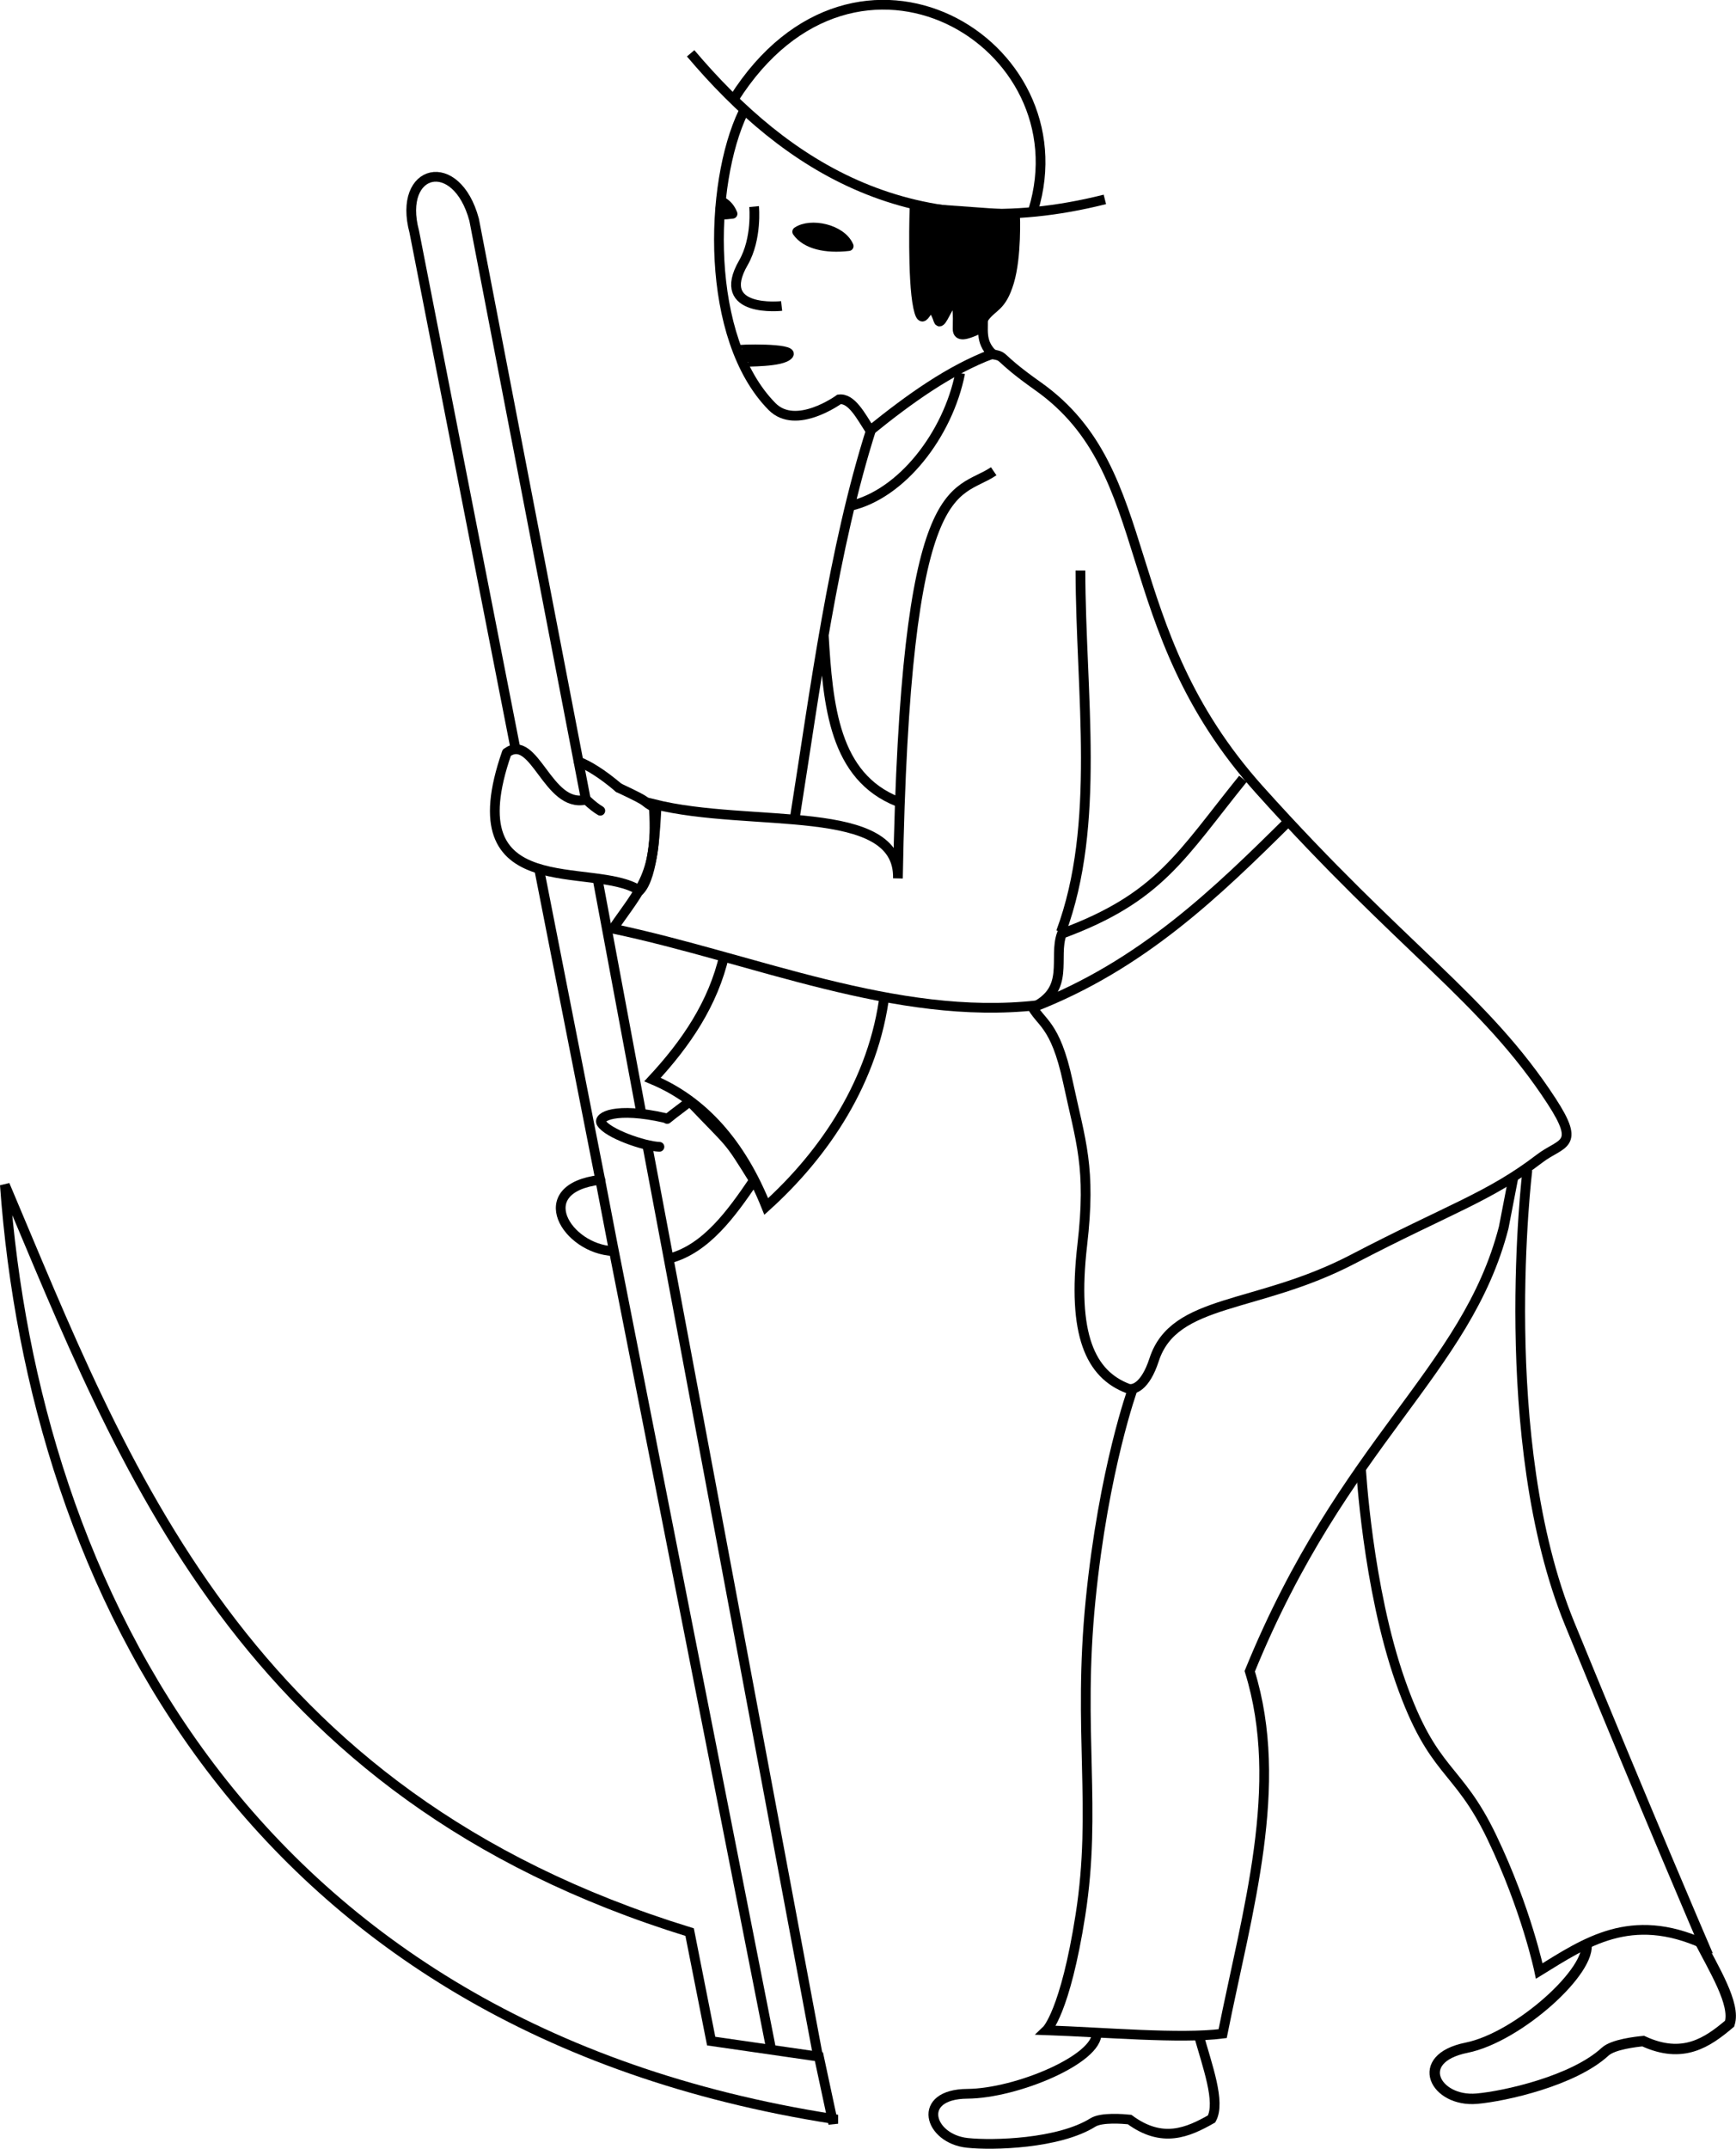 <?xml version="1.0"?>
<svg xmlns="http://www.w3.org/2000/svg" version="1.0" width="340.83" height="421.779" viewBox="0 0 340.83 421.779">
  <path d="M145.938 21.981c-6.788 14.103-7.56 44.469 5.64 57.82 4.708 4.76 13.163-1.41 13.163-1.41 2.445-.303 4.277 3.261 6.11 6.11 7.745-6.25 15.61-11.897 23.974-15.042-2.543-2.507-1.623-5.014-1.88-7.521" fill="none" stroke="#000" stroke-width="1.911"/>
  <path d="M148.053 40.55s.62 6.3-2.115 11.046c-5.723 9.929 7.52 8.461 7.52 8.461" fill="none" stroke="#000" stroke-width="1.911"/>
  <path d="M156.514 45.485c2.632-1.812 8.666-.544 10.107 2.82-4.485.529-8.393-.354-10.107-2.82z" fill-rule="evenodd" stroke="#000" stroke-width="1.911" stroke-linejoin="round"/>
  <path d="M135.596 10.465c18.93 22.357 43.57 38.189 81.323 28.674" fill="none" stroke="#000" stroke-width="1.911"/>
  <path d="M179.548 40.784s-.47 13.985.705 19.508c1.175 5.524 1.903-3.653 3.996 2.586.693 2.067 4.113-10.636 3.76 1.645-.053 1.84 1.998.999 3.29.47 1.294-.529.177-.176 1.881-2.585 1.704-2.41 3.408-1.998 4.936-7.051 1.528-5.054 1.175-13.162 1.175-13.162l-19.743-1.41z" fill-rule="evenodd" stroke="#000" stroke-width="1.911"/>
  <path d="M146.167 71.19c-.074-.201 7.584.122 8.76-1.56 1.02-1.456-10.072-1.21-10.012-.993" fill-rule="evenodd" stroke="#000" stroke-width="1.713"/>
  <path d="M141.875 39.63c1.006.6 1.526 1.346 1.947 2.33-.84.098-1.454.177-2.242.176-.514.358.025-2.592.295-2.507z" fill-rule="evenodd" stroke="#000" stroke-width="1.911" stroke-linejoin="round"/>
  <path d="M144.09 19.403c23.955-37.851 68.825-10.961 58.76 21.858" fill="none" stroke="#000" stroke-width="1.911"/>
  <path d="M117.865 231.57c-14.01 1.687-6.56 13.598 2.503 14.001m11.074 1.446c7.214-1.904 12.23-8.923 16.588-15.347-5.328-8.543-3.991-6.461-12.611-15.49-1.513 1.253-2.722 2.039-4.433 3.452M121.468 154.628c-3.3-2.815-5.938-4.384-7.854-5.137m1.61 7.59c.955.885 1.885 1.62 2.634 2.053" fill="none" stroke="#000" stroke-width="1.911" stroke-linecap="round" stroke-linejoin="round"/>
  <path d="M151.376 402.112l-31.08-157.76-2.448-12.749-11.941-60.732m-4.753-24.17L81.335 45.492c-3.345-12.486 8.295-15.254 11.752-2.35l22.035 114.34m2.19 15.003l8.543 45.73m1.258 6.734l4.06 21.548 29.37 156.81" fill="none" stroke="#000" stroke-width="1.911"/>
  <path d="M.953 232.581c5.66 78.484 47.85 165.358 162.645 183.33v.94l-2.82-13.163-21.153-3.055-4.231-21.389C47.17 352.062 24.09 287.136.953 232.581z" fill="none" stroke="#000" stroke-width="1.911"/>
  <path d="M130.57 219.43c-9.674-2.195-13.255-.226-12.5 1.005 1.242 2.025 8.27 4.531 11.397 4.663" fill="none" stroke="#000" stroke-width="1.911" stroke-linecap="round" stroke-linejoin="round"/>
  <path d="M173.705 194.975c-2.107 17.211-11.81 31.484-23.269 41.837-4.957-12.343-12.356-20.719-22.328-24.914 6.563-7.083 11.906-14.865 14.102-24.444" fill="none" stroke="#000" stroke-width="1.911"/>
  <path d="M114.97 156.977c-7.464 1.695-10.007-13.216-15.478-9.234-10.477 30.124 17.031 21.097 26.082 27.066 2.747-2.846 3.106-12.693 3.31-16.113-3.611-1.869-.023-.603-7.394-4.058" fill="none" stroke="#000" stroke-width="1.911" stroke-linecap="round" stroke-linejoin="round"/>
  <path d="M203.555 197.326c-27.735 3.08-55.47-9.2-83.203-15.043 5.34-7.822 9.037-10.695 7.962-24.462 19.142 4.826 48.344-.563 47.976 14.59 1.398-80.558 11.308-74.831 18.803-79.912M171.12 84.038c-7.583 23.744-11.08 51.344-15.043 76.295M188.512 73.226c-2.418 12.166-11.556 23.817-21.623 26.09M161.718 124.464c.83 14.148 2.079 27.965 14.572 32.905" fill="none" stroke="#000" stroke-width="1.911"/>
  <path d="M194.388 69.466c3.514.59.544.079 9.402 6.346 23.987 16.97 14.63 47.058 43.482 79.207 28.199 31.423 44.139 40.844 57.348 61.11 5.846 8.967 1.92 8.013-2.35 11.282-9.895 7.575-17.745 9.871-36.666 19.743-18.92 9.871-35.075 7.628-39.016 19.743-1.74 5.349-4.114 6.045-5.17 5.64-7.314-2.8-10.98-10.502-8.932-28.204 1.762-15.225-.294-20.154-2.82-31.965-2.527-11.81-5.465-11.458-7.286-15.277" fill="none" stroke="#000" stroke-width="1.911"/>
  <path d="M253.338 160.844c-14.488 14.358-29.102 28.605-50.523 36.896 7.425-3.602 3.909-9.71 5.65-14.46 19.23-7.09 23.409-15.366 35.566-30.413M212.121 111.983c.061 24.287 4.047 49.818-3.822 70.965M222.426 272.528s-5.734 15.706-8.31 41.55c-2.576 25.843 1.286 40.862-1.995 61.824-2.991 19.113-6.647 22.603-6.647 22.603 11.202.386 26.313 1.735 34.568.665 4.824-24.147 12.295-48.671 5.319-71.132 18.41-45.146 42.547-58.731 49.859-87.087l1.994-10.304" fill="none" stroke="#000" stroke-width="1.911"/>
  <path d="M267.186 287.957s1.276 23.627 7.758 42.075c6.481 18.448 11.135 16.37 17.949 30.58 6.814 14.21 9.307 26.26 9.307 26.26 9.106-5.603 17.97-11.771 32.242-5.32 0 0-10.97-25.51-26.26-62.821-14.768-36.038-8.309-89.081-8.309-89.081M215.306 398.988c.323 5.159-15.742 11.923-25.384 11.986-10.132.067-7.578 8.83 0 9.637 5.02.535 17.92.195 24.66-4.01 1.685-1.05 5.92-.7 7.188-.573 6.428 4.74 11.422 2.54 16.1-.118 1.816-3.33-.841-10.39-2.585-16.688" fill="none" stroke="#000" stroke-width="1.911"/>
  <path d="M311.401 381.272c1.418 5.292-13.296 18.61-23.459 20.656-10.68 2.15-6.156 10.727 2.012 10.008 5.409-.475 18.954-3.478 25.191-9.23 1.56-1.438 6.103-1.944 7.467-2.072 7.774 3.602 12.586.292 16.969-3.43 1.221-3.832-3.057-10.618-6.213-16.8" fill="none" stroke="#000" stroke-width="2.039"/>
</svg>
